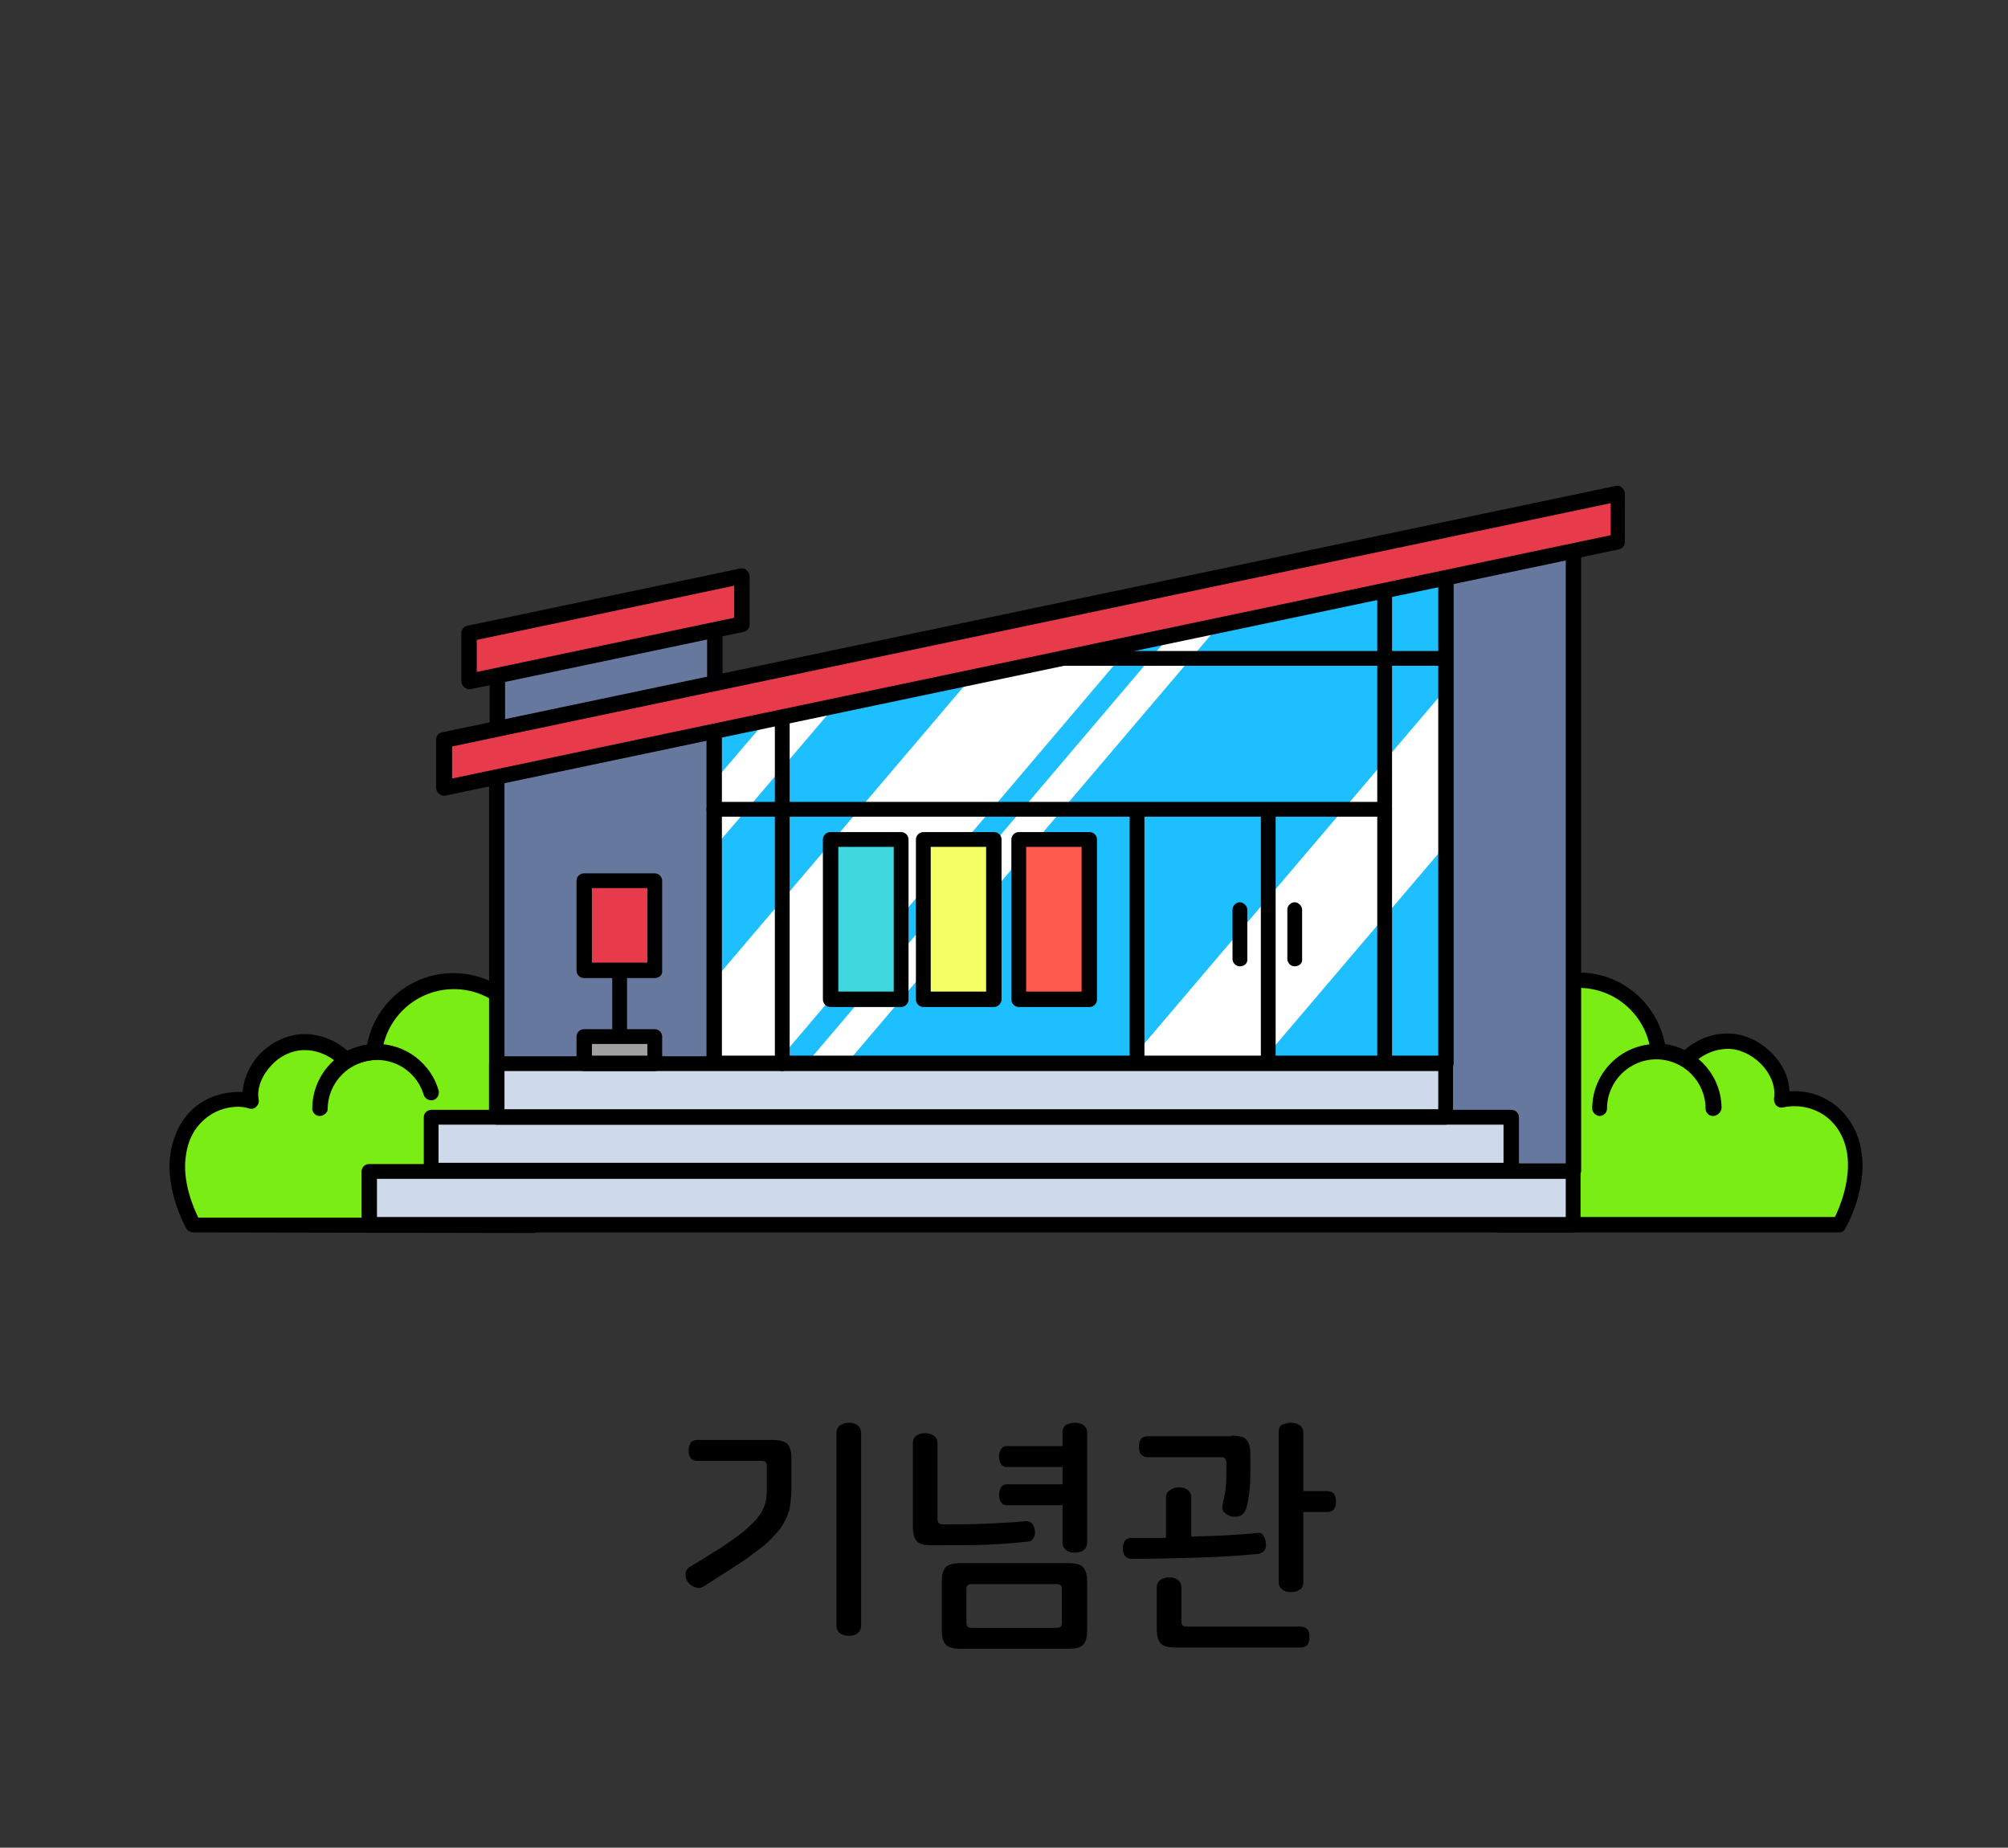 <?xml version="1.0" encoding="utf-8"?>
<!-- Generator: Adobe Illustrator 27.9.0, SVG Export Plug-In . SVG Version: 6.00 Build 0)  -->
<svg version="1.1" id="레이어_1" xmlns="http://www.w3.org/2000/svg" xmlns:xlink="http://www.w3.org/1999/xlink" x="0px"
	 y="0px" viewBox="0 0 326 300" width="326px" height="300px" style="enable-background:new 0 0 326 300;" xml:space="preserve">
<rect x="0" y="0" width="326" height="300" fill="#333333" stroke="none"/>
<style type="text/css">
	.st0{fill:#48AFE4;}
	.st1{fill:#FFCC00;}
	.st2{fill:#B500BA;}
	.st3{fill:#008BFF;}
	.st4{fill:#DB9D8D;}
	.st5{fill:#C6C6C6;}
	.st6{fill:#FFC7B5;}
	.st7{fill:#1A4057;}
	.st8{fill:#5CC5FF;}
	.st9{opacity:0.6;fill:#FFFFFF;}
	.st10{fill:#878787;}
	.st11{fill:#DDE3E8;}
	.st12{fill:#00BC2C;}
	.st13{fill:#ACB9C1;}
	.st14{fill:#4B5C63;}
	.st15{fill:#93A5AA;}
	.st16{fill:#1DBFFF;}
	.st17{fill:#FFFFFF;}
	.st18{fill:#4FA55E;}
	.st19{fill:#90D326;}
	.st20{fill:#919191;}
	.st21{fill:#B2B2B2;}
	.st22{fill:#AAAAAA;}
	.st23{fill:#999999;}
	.st24{fill:none;}
	.st25{fill:#153759;}
	.st26{fill:#7E1819;}
	.st27{fill:#164944;}
	.st28{fill:#1D4A7F;}
	.st29{fill:#D93D43;}
	.st30{fill:#3AADA4;}
	.st31{fill:#425466;}
	.st32{fill:#FFD56C;}
	.st33{fill:#A09570;}
	.st34{fill:#38342C;}
	.st35{fill:#CC4E3E;}
	.st36{fill:#FF5C50;}
	.st37{fill:#B5B5B5;}
	.st38{fill:#313E59;}
	.st39{fill:#0A74F2;}
	.st40{fill:#F8FCFF;}
	.st41{fill:#DDE9F3;}
	.st42{fill:#B4C6D1;}
	.st43{fill:#444444;}
	.st44{fill:#6B6B6B;}
	.st45{fill:#E5E5E5;}
	.st46{fill:#02A64D;}
	.st47{fill:#FFCE00;}
	.st48{fill:#404649;}
	.st49{fill:#FF2222;}
	.st50{fill:#FF6B27;}
	.st51{fill:#263B42;}
	.st52{fill:#799BAA;}
	.st53{fill:#FF3E3E;}
	.st54{fill:#D62525;}
	.st55{fill:#BFBFBF;}
	.st56{fill:#898989;}
	.st57{fill:#9049E2;}
	.st58{fill:#EAEAEA;}
	.st59{fill:#FFD815;}
	.st60{fill:#777F82;}
	.st61{fill:#FFAD29;}
	.st62{fill:#00A4DD;}
	.st63{fill:#BDF3FF;}
	.st64{fill:#F0FDFF;}
	.st65{fill:#3D6FEA;}
	.st66{fill:#BF7643;}
	.st67{fill:#5CDCFF;}
	.st68{fill:#48E05A;}
	.st69{fill:#FF0D0D;}
	.st70{fill:#A55200;}
	.st71{fill:#00C160;}
	.st72{fill:#0D9956;}
	.st73{fill:#8BCC38;}
	.st74{fill:#994D1A;}
	.st75{fill:#175FFF;}
	.st76{fill:none;stroke:#000000;stroke-width:2.5;stroke-linecap:round;stroke-linejoin:round;stroke-miterlimit:10;}
	.st77{fill:#9C5FFF;}
	.st78{fill:#33E2AC;}
	.st79{fill:#C90000;}
	.st80{fill:#A08100;}
	.st81{fill:#FFCC99;}
	.st82{fill:#FFAE55;}
	.st83{fill:#BCCCD3;}
	.st84{fill:#00A1E0;}
	.st85{fill:#0083CC;}
	.st86{fill:#3BC62C;}
	.st87{fill:#A7E59E;}
	.st88{fill:#2B9E5C;}
	.st89{fill:#127038;}
	.st90{fill:#EFFCA2;}
	.st91{fill:#2DC93F;}
	.st92{fill:#FF7300;}
	.st93{fill:#995828;}
	.st94{fill:#C67A3C;}
	.st95{fill:#FFC715;}
	.st96{fill:#FEA922;}
	.st97{fill:#97AD15;}
	.st98{fill:#549337;}
	.st99{fill:#EF65C8;}
	.st100{fill:#83D600;}
	.st101{fill:#FF5500;}
	.st102{fill:#0064F4;}
	.st103{fill:#FFD527;}
	.st104{fill:#FF0027;}
	.st105{fill:#000DFF;}
	.st106{fill:#E7CDBA;}
	.st107{fill:#FFF2E9;}
	.st108{fill:#3E6378;}
	.st109{fill:#A6B3BA;}
	.st110{fill:#D17342;}
	.st111{fill:#B6CAD6;}
	.st112{fill:#5AC7ED;}
	.st113{fill:#B56552;}
	.st114{fill:#848484;}
	.st115{fill:#7891A0;}
	.st116{fill:#576F7A;}
	.st117{fill:#B29052;}
	.st118{fill:#35CE20;}
	.st119{fill:#F4F4F4;}
	.st120{fill:#F4D48E;}
	.st121{fill:#D3D3D3;}
	.st122{fill:#D8D8D0;}
	.st123{fill:#7CD8CF;}
	.st124{fill:#B7B7AC;}
	.st125{fill-rule:evenodd;clip-rule:evenodd;fill:#FF0000;}
	.st126{fill:#FF0000;}
	.st127{fill:#B1D3E0;}
	.st128{fill:#7796A0;}
	.st129{fill:#F4EFCE;}
	.st130{fill:#00B2C0;}
	.st131{fill:#38CE56;}
	.st132{fill:#A0866E;}
	.st133{fill:#F9E7B7;}
	.st134{fill:#E0B96C;}
	.st135{fill:#E51010;}
	.st136{fill:#C6A666;}
	.st137{fill:#CCB2A6;}
	.st138{fill:#C3C3D1;}
	.st139{fill:#7BEFE7;}
	.st140{fill:#E62310;}
	.st141{fill:#EF8200;}
	.st142{fill:#F9BE00;}
	.st143{fill:#FE0100;}
	.st144{fill:#FF6600;}
	.st145{fill:#FFB300;}
	.st146{fill:#92867A;}
	.st147{fill:#AEA8A1;}
	.st148{fill:#DDDAD4;}
	.st149{fill:#ACA99F;}
	.st150{fill:#425799;}
	.st151{fill:#FFD400;}
	.st152{fill:#2A8C56;}
	.st153{fill:#41CC06;}
	.st154{fill:#59493D;}
	.st155{fill:#DD7F7F;}
	.st156{fill:#EDBCB2;}
	.st157{fill:#BA605D;}
	.st158{fill:#FFF7F4;}
	.st159{fill:#10C181;}
	.st160{fill:#D8C9B4;}
	.st161{fill:#AA9B8A;}
	.st162{fill:#AA9B8A;stroke:#000000;stroke-width:2.5;stroke-linecap:round;stroke-linejoin:round;stroke-miterlimit:10;}
	.st163{fill:#3FAFAA;}
	.st164{fill:#59D1C8;}
	.st165{fill:#85E0E0;}
	.st166{fill:#A86C52;}
	.st167{fill:#7C4937;}
	.st168{fill:#E2CDAE;}
	.st169{fill:#BCBCBC;}
	.st170{fill:#D6D6D6;}
	.st171{fill:#EFEFEF;}
	.st172{fill:#31729B;}
	.st173{fill:#774646;}
	.st174{fill:#349DD1;}
	.st175{fill:#939393;}
	.st176{fill:#C9C9C9;}
	.st177{fill:#3D70F2;}
	.st178{fill:#8EFF69;}
	.st179{fill:#42CE0F;}
	.st180{fill:#FF719D;}
	.st181{fill:#446093;}
	.st182{fill:#F4FFF0;}
	.st183{fill:#F43838;}
	.st184{fill:#FFE1A4;}
	.st185{fill:#D86141;stroke:#000000;stroke-width:2.5;stroke-linecap:round;stroke-linejoin:round;stroke-miterlimit:10;}
	.st186{fill:#2A73DD;stroke:#000000;stroke-width:2.5;stroke-linecap:round;stroke-linejoin:round;stroke-miterlimit:10;}
	.st187{fill:#915347;stroke:#000000;stroke-width:2.5;stroke-linecap:round;stroke-linejoin:round;stroke-miterlimit:10;}
	.st188{fill:#FFFFFF;stroke:#000000;stroke-width:2.5;stroke-linecap:round;stroke-linejoin:round;stroke-miterlimit:10;}
	.st189{fill:#C9C9C9;stroke:#000000;stroke-width:2.5;stroke-linecap:round;stroke-linejoin:round;stroke-miterlimit:10;}
	.st190{fill:url(#SVGID_1_);stroke:#000000;stroke-width:2.5;stroke-linecap:round;stroke-linejoin:round;stroke-miterlimit:10;}
	.st191{fill:#FF5D03;stroke:#000000;stroke-width:2.5;stroke-linecap:round;stroke-linejoin:round;stroke-miterlimit:10;}
	.st192{fill:#51C200;stroke:#000000;stroke-width:2.5;stroke-linecap:round;stroke-linejoin:round;stroke-miterlimit:10;}
	.st193{fill:#48A0F7;stroke:#000000;stroke-width:2.5;stroke-linecap:round;stroke-linejoin:round;stroke-miterlimit:10;}
	
		.st194{fill:url(#SVGID_00000081648917680622575140000012636801011622129286_);stroke:#000000;stroke-width:2.5;stroke-linecap:round;stroke-linejoin:round;stroke-miterlimit:10;}
	.st195{fill:#FFFFFF;stroke:#000000;stroke-width:2;stroke-linecap:round;stroke-linejoin:round;stroke-miterlimit:10;}
	.st196{fill:#878787;stroke:#000000;stroke-width:2.5;stroke-miterlimit:10;}
	.st197{fill:#FFBD4C;}
	.st198{fill:#AA8A51;}
	.st199{fill:#F9E6BE;}
	.st200{fill:#F3D08E;}
	.st201{fill:#7AED15;}
	.st202{fill:#66789E;}
	.st203{fill:#CED9EA;}
	.st204{fill:#FF5A4D;}
	.st205{fill:#F4FF66;}
	.st206{fill:#3DD7DD;}
	.st207{fill:#E73B4C;}
	.st208{fill:#A0A0A0;}
	.st209{fill:#EEEDE5;}
	.st210{fill:#E2DEC7;}
	.st211{fill:#C6C4B6;}
	.st212{fill:#F7A500;}
	.st213{fill:#FFFEF8;}
	.st214{fill:#896422;}
	.st215{fill:#BAB183;}
	.st216{fill:#EE728E;}
	.st217{fill:#CE093D;}
	.st218{fill:#89062F;}
	.st219{fill:#B7B7B7;}
	.st220{fill:#AA314E;}
	.st221{fill:#AF8F87;}
	.st222{fill:#D3C68D;}
	.st223{fill:#18D6A4;}
	.st224{fill:#C9D3D6;}
	.st225{fill:#9DA7AA;}
	.st226{fill:#D3EADD;}
	.st227{fill:#7FBA9C;}
	.st228{fill:#34B28E;}
	.st229{fill:#FF7712;}
	.st230{fill:#00BC28;}
	.st231{fill:#E5B498;}
	.st232{fill:#B78B76;}
	.st233{fill:#E9FBFF;}
	.st234{fill:#847269;}
	.st235{fill:#CCCCCC;}
	.st236{fill:#CCB3A8;}
	.st237{fill:#9BB8BC;}
	.st238{fill:#C7F8FF;}
	.st239{fill:#4FA504;}
	.st240{fill:#46CC4F;}
	.st241{fill:#ADA995;}
	.st242{fill:#0170DA;}
	.st243{fill:#74E2FF;}
	.st244{fill:#007FFF;}
	.st245{fill:#E52E8A;}
	.st246{fill:#00A3E4;}
	.st247{fill:#B0B0B0;}
	.st248{fill:#F5AB19;}
	.st249{fill:#2A67B0;}
	.st250{fill:#02C3F6;}
	.st251{fill:#17DD20;}
	.st252{fill:#FF4000;}
	.st253{fill:#717171;}
	.st254{fill:#231916;}
	.st255{fill:#8100A0;}
	.st256{fill:#E3007F;}
	.st257{fill:#005BAA;}
	.st258{fill:#7F7F7F;}
	.st259{fill:#012288;}
	.st260{fill:#0161D2;}
	.st261{fill:#42B649;}
	.st262{fill:#D2ECFB;}
	.st263{fill:#14348E;}
	.st264{fill:#EDE82B;}
	.st265{fill:#DF2725;}
	.st266{fill:#2D4D9C;}
	.st267{fill:#FF2732;}
	.st268{fill:#53ABB9;}
	.st269{fill:#E40219;}
	.st270{fill:#F39700;}
	.st271{fill:#777777;}
	.st272{fill:#60E5F3;}
	.st273{fill:#C1C1C1;}
	.st274{fill:#FF6700;}
	.st275{fill:#FFB600;}
	.st276{fill:#D18B8B;}
	.st277{fill:#AF4B4B;}
	.st278{fill:#E0B4A9;}
	.st279{fill:#EFD200;}
	.st280{fill:#686868;}
	.st281{fill:#FFDFD9;}
	.st282{fill:#FFFAD2;}
	.st283{fill:#76848C;}
	.st284{fill:#F54337;}
	.st285{fill:#9567D6;}
	.st286{fill:#414E58;}
	.st287{fill:#F8D48B;}
	.st288{fill:#00D2E2;}
	.st289{fill:#FFE600;}
	.st290{fill:#F5D837;}
</style>
<g>
	<path d="M127.8,234.4c0.4,0.4,0.7,1.2,0.7,2.4v4.5c0,1.1-0.1,2.1-0.2,3c-0.1,0.9-0.4,1.7-0.8,2.5c-0.4,0.8-0.9,1.6-1.6,2.3
		c-0.7,0.8-1.5,1.6-2.6,2.4c-1.1,0.8-2.3,1.8-3.8,2.7c-1.5,1-3.3,2.1-5.3,3.4c-0.5,0.3-0.9,0.3-1.4,0.1c-0.5-0.2-0.8-0.4-1.1-0.8
		c-0.3-0.4-0.4-0.8-0.4-1.3c0-0.5,0.2-0.9,0.7-1.2c1.9-1.1,3.5-2.2,4.9-3c1.3-0.9,2.5-1.7,3.4-2.4c0.9-0.7,1.6-1.4,2.2-2
		s1-1.2,1.3-1.8c0.3-0.6,0.5-1.2,0.6-1.9c0.1-0.7,0.1-1.4,0.1-2.3V238c0-0.3-0.1-0.5-0.2-0.6c-0.1-0.1-0.3-0.2-0.7-0.2h-10.4
		c-0.5,0-0.9-0.2-1.1-0.5c-0.2-0.3-0.3-0.7-0.3-1.2c0-0.5,0.1-0.9,0.3-1.2c0.2-0.3,0.6-0.5,1.1-0.5h12.2
		C126.5,233.8,127.3,234,127.8,234.4z"/>
	<path d="M137.8,231c0.5,0,1,0.1,1.4,0.4c0.4,0.3,0.6,0.7,0.6,1.3v31.2c0,0.6-0.2,1-0.6,1.3c-0.4,0.3-0.9,0.4-1.4,0.4
		c-0.5,0-1-0.1-1.4-0.4c-0.4-0.3-0.6-0.7-0.6-1.3v-31.2c0-0.6,0.2-1,0.6-1.3C136.8,231.2,137.3,231,137.8,231z"/>
	<path d="M150.2,232.7c0.5,0,1,0.1,1.4,0.4c0.4,0.3,0.6,0.7,0.6,1.3v12.3c0,0.5,0.3,0.8,0.8,0.8c2.3,0,4.6,0,6.9-0.1
		c2.3-0.1,4.5-0.2,6.5-0.4c0.5-0.1,0.8,0.1,1.1,0.3c0.3,0.3,0.4,0.6,0.5,1.1c0.1,0.5,0,0.9-0.2,1.3c-0.2,0.4-0.5,0.6-1,0.6
		c-1.8,0.2-3.9,0.4-6.4,0.5c-2.5,0.1-5.6,0.1-9.1,0.1c-1.2,0-2-0.2-2.4-0.6c-0.4-0.4-0.7-1.2-0.7-2.4v-13.5c0-0.6,0.2-1.1,0.6-1.3
		C149.2,232.8,149.6,232.7,150.2,232.7z"/>
	<path d="M173.4,253.8c1.2,0,2,0.2,2.4,0.6c0.4,0.4,0.7,1.2,0.7,2.4v7.9c0,1.1-0.2,1.9-0.7,2.4c-0.4,0.4-1.2,0.6-2.4,0.6H156
		c-1.2,0-2-0.2-2.4-0.6c-0.4-0.4-0.7-1.2-0.7-2.4v-7.9c0-1.1,0.2-1.9,0.7-2.4c0.4-0.4,1.2-0.6,2.4-0.6H173.4z M157.7,257.2
		c-0.6,0-0.8,0.3-0.8,0.8v5.5c0,0.6,0.3,0.8,0.8,0.8h13.9c0.6,0,0.8-0.3,0.8-0.8V258c0-0.6-0.3-0.8-0.8-0.8H157.7z"/>
	<path d="M174.5,231c0.5,0,1,0.1,1.4,0.4c0.4,0.3,0.6,0.7,0.6,1.3v17.7c0,0.6-0.2,1-0.6,1.3c-0.4,0.3-0.9,0.4-1.4,0.4
		s-1-0.1-1.4-0.4c-0.4-0.3-0.6-0.7-0.6-1.3v-6h-9c-0.5,0-0.8-0.2-1-0.5s-0.3-0.7-0.3-1.2c0-0.5,0.1-0.8,0.3-1.2
		c0.2-0.3,0.5-0.5,1-0.5h9v-2.8h-9c-0.5,0-0.8-0.2-1-0.5c-0.2-0.3-0.3-0.7-0.3-1.2c0-0.5,0.1-0.8,0.3-1.2c0.2-0.3,0.5-0.5,1-0.5h9
		v-2.2c0-0.6,0.2-1,0.6-1.3C173.5,231.2,174,231,174.5,231z"/>
	<path d="M191.4,241.5c0.5,0,1,0.1,1.4,0.4c0.4,0.3,0.6,0.7,0.6,1.2v6.4c1.8-0.1,3.5-0.1,5.3-0.2c1.8-0.1,3.6-0.2,5.4-0.4
		c0.5-0.1,0.8,0.1,1,0.4s0.4,0.7,0.4,1.2c0.1,0.5,0,0.9-0.2,1.2c-0.2,0.3-0.5,0.5-1,0.6c-3.1,0.3-6.3,0.5-9.8,0.6
		c-3.5,0.1-7.1,0.2-10.8,0.2c-0.5,0-0.8-0.2-1.1-0.5c-0.2-0.3-0.3-0.7-0.3-1.2c0-0.5,0.1-0.8,0.3-1.2c0.2-0.3,0.6-0.5,1.1-0.5h5.6
		v-6.5c0-0.6,0.2-1,0.6-1.2C190.4,241.6,190.9,241.5,191.4,241.5z"/>
	<path d="M199.9,233.1c1.2,0,2,0.2,2.4,0.6c0.4,0.4,0.7,1.2,0.7,2.4v2.9c0,2.3-0.2,4.3-0.7,6c-0.2,0.5-0.5,0.9-0.9,1.1
		c-0.5,0.2-1,0.2-1.5,0.1c-0.5-0.1-0.9-0.4-1.2-0.7c-0.3-0.3-0.3-0.8-0.2-1.3c0.2-0.9,0.4-1.7,0.5-2.6c0.1-0.9,0.1-1.8,0.1-2.7v-1.4
		c0-0.3-0.1-0.5-0.2-0.7c-0.1-0.1-0.3-0.2-0.6-0.2h-12c-0.5,0-0.8-0.2-1.1-0.5c-0.2-0.3-0.3-0.7-0.3-1.2c0-0.5,0.1-0.9,0.3-1.2
		c0.2-0.3,0.6-0.5,1.1-0.5H199.9z"/>
	<path d="M189.8,256.1c0.5,0,1,0.1,1.4,0.4c0.4,0.3,0.6,0.7,0.6,1.3v5.5c0,0.3,0.1,0.5,0.2,0.6s0.3,0.2,0.7,0.2h18.5
		c0.5,0,0.8,0.2,1.1,0.5c0.2,0.3,0.3,0.7,0.3,1.2c0,0.5-0.1,0.9-0.3,1.2c-0.2,0.3-0.6,0.5-1.1,0.5h-20.3c-1.2,0-2-0.2-2.4-0.6
		c-0.4-0.4-0.7-1.2-0.7-2.4v-6.7c0-0.6,0.2-1,0.6-1.3C188.8,256.3,189.3,256.1,189.8,256.1z"/>
	<path d="M209.6,231c0.5,0,1,0.1,1.4,0.4c0.4,0.3,0.6,0.7,0.6,1.2v9.5h3.9c0.5,0,0.9,0.2,1.1,0.5c0.2,0.3,0.3,0.8,0.3,1.2
		c0,0.5-0.1,0.9-0.3,1.2c-0.2,0.3-0.6,0.5-1.1,0.5h-3.9v11.4c0,0.6-0.2,1-0.6,1.2c-0.4,0.3-0.9,0.4-1.4,0.4c-0.5,0-1-0.1-1.4-0.4
		s-0.6-0.7-0.6-1.2v-24.4c0-0.6,0.2-1,0.6-1.2C208.6,231.2,209.1,231,209.6,231z"/>
</g>
<g>
	<path class="st201" d="M243.2,198.8c0,0,0.1-25,0.1-26.6c0-7.2,5.8-13,13-13c6.7,0,12.2,5,12.9,11.5c1.7,0.1,3.2,0.6,4.5,1.4
		c1.7-1.8,4.1-3,6.8-3c4.8,0,9.5,4.9,8.6,9.5c5.3-1.1,10.8,1.9,11.8,8.5c0.9,5.7-2.4,11.6-2.4,11.6L243.2,198.8z"/>
	<path d="M298.6,200.1C298.6,200.1,298.6,200.1,298.6,200.1l-55.4,0c-0.3,0-0.7-0.1-0.9-0.4c-0.2-0.2-0.4-0.6-0.4-0.9
		c0,0,0.1-25,0.1-26.6c0-7.9,6.4-14.3,14.3-14.3c6.9,0,12.7,4.9,14,11.6c1.1,0.2,2.2,0.5,3.2,1c1.9-1.7,4.4-2.7,7-2.7
		c2.8,0,5.7,1.4,7.8,3.9c1.4,1.7,2.2,3.6,2.2,5.5c2.5-0.2,5,0.5,7,1.9c2.5,1.8,4.2,4.5,4.7,7.9c1,6-2.4,12.2-2.7,12.6
		C299.4,199.9,299,200.1,298.6,200.1z M244.5,197.6l53.4,0c0.8-1.6,2.6-6,2-10.2c-0.4-2.7-1.7-4.9-3.7-6.3c-1.9-1.3-4.3-1.8-6.7-1.3
		c-0.4,0.1-0.8,0-1.1-0.3c-0.3-0.3-0.4-0.7-0.4-1.1c0.3-1.7-0.3-3.5-1.6-5.1c-1.5-1.8-3.8-3-5.8-3c-2.2,0-4.3,0.9-5.9,2.6
		c-0.4,0.4-1.1,0.5-1.6,0.2c-1.2-0.7-2.5-1.1-3.9-1.2c-0.6,0-1.1-0.5-1.2-1.1c-0.7-5.9-5.7-10.4-11.7-10.4
		c-6.5,0-11.8,5.3-11.8,11.8C244.6,173.6,244.5,192.5,244.5,197.6z"/>
	<path d="M278.1,181.2c-0.7,0-1.2-0.6-1.2-1.2c0-4.4-3.6-8-8-8s-8,3.6-8,8c0,0.7-0.6,1.2-1.2,1.2s-1.2-0.6-1.2-1.2
		c0-5.8,4.7-10.5,10.5-10.5s10.5,4.7,10.5,10.5C279.4,180.6,278.8,181.2,278.1,181.2z"/>
	<path class="st201" d="M86.8,198.8c0,0-0.1-25-0.1-26.6c0-7.2-5.8-13-13-13c-6.7,0-12.2,5-12.9,11.5c-1.7,0.1-3.2,0.6-4.5,1.4
		c-1.7-1.8-4.1-3-6.8-3c-4.8,0-9.5,4.9-8.6,9.5c-5.3-1.1-10.8,1.9-11.8,8.5c-0.9,5.7,2.4,11.6,2.4,11.6L86.8,198.8z"/>
	<path d="M31.4,200.1c-0.4,0-0.7-0.2-1-0.4c-0.3-0.4-3.7-6.6-2.7-12.6c0.6-3.4,2.2-6.2,4.7-7.9c2-1.4,4.5-2,7-1.9
		c0.1-1.9,0.9-3.8,2.2-5.5c2-2.4,4.9-3.9,7.8-3.9c2.6,0,5.1,1,7,2.7c1-0.5,2.1-0.8,3.2-1c1.3-6.7,7.1-11.6,14-11.6
		c7.9,0,14.3,6.4,14.3,14.3c0,1.5,0.1,26.6,0.1,26.6c0,0.3-0.1,0.7-0.4,0.9c-0.2,0.2-0.6,0.4-0.9,0.4L31.4,200.1z M38.7,179.7
		c-1.7,0-3.4,0.5-4.8,1.5c-2,1.4-3.3,3.5-3.7,6.3c-0.7,4.2,1.2,8.6,2,10.2l53.4,0c0-5.1-0.1-24-0.1-25.3c0-6.5-5.3-11.8-11.8-11.8
		c-6,0-11,4.5-11.7,10.4c-0.1,0.6-0.6,1.1-1.2,1.1c-1.4,0.1-2.7,0.5-3.9,1.2c-0.5,0.3-1.2,0.2-1.6-0.2c-1.5-1.6-3.6-2.6-5.9-2.6
		c-2.1,0-4.3,1.1-5.8,3c-1.3,1.6-1.9,3.4-1.6,5.1c0.1,0.4-0.1,0.8-0.4,1.1c-0.3,0.3-0.7,0.4-1.1,0.3
		C39.9,179.8,39.3,179.7,38.7,179.7z"/>
	<path d="M51.9,181.2c-0.7,0-1.2-0.6-1.2-1.2c0-5.8,4.7-10.5,10.5-10.5c4.6,0,8.7,3.1,10,7.5c0.2,0.7-0.2,1.4-0.8,1.6
		c-0.7,0.2-1.4-0.2-1.6-0.8c-1-3.4-4.1-5.7-7.6-5.7c-4.4,0-8,3.6-8,8C53.2,180.6,52.6,181.2,51.9,181.2z"/>
	<polygon class="st202" points="116,97.8 116,129.7 80.7,119.8 80.7,105.3 	"/>
	<path d="M116,130.9c-0.1,0-0.2,0-0.3,0L80.4,121c-0.5-0.2-0.9-0.6-0.9-1.2v-14.5c0-0.6,0.4-1.1,1-1.2l35.3-7.5c0.4-0.1,0.8,0,1,0.3
		s0.5,0.6,0.5,1v31.8c0,0.4-0.2,0.8-0.5,1C116.5,130.8,116.3,130.9,116,130.9z M82,118.9l32.8,9.1V99.4l-32.8,7V118.9z"/>
	<polygon class="st202" points="255.4,190.1 80.6,190.1 80.6,124.4 255.4,89.3 	"/>
	<polygon id="XMLID_00000020365769244173877590000014097973915733077645_" class="st16" points="115.9,172.6 234.7,172.6 
		234.7,89.1 115.9,114.5 	"/>
	<polygon class="st17" points="194.7,97.6 131,172.6 137.5,172.6 202.7,95.9 	"/>
	<polygon class="st17" points="162.3,104.6 115.9,159.2 115.9,172.6 126,172.6 188.6,98.9 	"/>
	<polygon class="st17" points="128.9,111.7 115.9,126.9 115.9,137.7 140.1,109.3 	"/>
	<polygon class="st17" points="234.7,111.9 183.1,172.6 204.6,172.6 234.7,137.2 	"/>
	<path d="M255.4,191.3H80.6c-0.7,0-1.2-0.6-1.2-1.2v-65.7c0-0.6,0.4-1.1,1-1.2L255.2,88c0.4-0.1,0.7,0,1,0.3c0.3,0.2,0.5,0.6,0.5,1
		v100.8C256.7,190.8,256.1,191.3,255.4,191.3z M254.2,90.8L81.9,125.4v63.5h172.3"/>
	<path d="M234.7,173.9H115.9c-0.7,0-1.2-0.6-1.2-1.2v-58.2c0-0.6,0.4-1.1,1-1.2l118.8-25.4c0.4-0.1,0.8,0,1,0.3
		c0.3,0.2,0.5,0.6,0.5,1v83.5C236,173.3,235.4,173.9,234.7,173.9z M117.2,171.4h116.3V90.6l-116.3,24.8V171.4z"/>
	<path d="M224.8,173.9c-0.7,0-1.2-0.6-1.2-1.2V95.9c0-0.7,0.6-1.2,1.2-1.2s1.2,0.6,1.2,1.2v76.7
		C226.1,173.3,225.5,173.9,224.8,173.9z"/>
	<path d="M234.7,108.1h-61.9c-0.7,0-1.2-0.6-1.2-1.2s0.6-1.2,1.2-1.2h61.9c0.7,0,1.2,0.6,1.2,1.2S235.4,108.1,234.7,108.1z"/>
	<path d="M224.8,132.6H115.9c-0.7,0-1.2-0.6-1.2-1.2s0.6-1.2,1.2-1.2h108.9c0.7,0,1.2,0.6,1.2,1.2S225.5,132.6,224.8,132.6z"/>
	<path d="M184.6,173.9c-0.7,0-1.2-0.6-1.2-1.2v-41.2c0-0.7,0.6-1.2,1.2-1.2s1.2,0.6,1.2,1.2v41.2
		C185.9,173.3,185.3,173.9,184.6,173.9z"/>
	<path d="M205.9,173.9c-0.7,0-1.2-0.6-1.2-1.2v-41.2c0-0.7,0.6-1.2,1.2-1.2s1.2,0.6,1.2,1.2v41.2
		C207.1,173.3,206.6,173.9,205.9,173.9z"/>
	<path d="M210.2,156.9c-0.7,0-1.2-0.6-1.2-1.2v-8c0-0.7,0.6-1.2,1.2-1.2s1.2,0.6,1.2,1.2v8C211.5,156.4,210.9,156.9,210.2,156.9z"/>
	<path d="M201.3,156.9c-0.7,0-1.2-0.6-1.2-1.2v-8c0-0.7,0.6-1.2,1.2-1.2s1.2,0.6,1.2,1.2v8C202.6,156.4,202,156.9,201.3,156.9z"/>
	<rect x="70" y="181.4" class="st203" width="175.4" height="8.7"/>
	<path d="M245.4,191.3H70c-0.7,0-1.2-0.6-1.2-1.2v-8.7c0-0.7,0.6-1.2,1.2-1.2h175.4c0.7,0,1.2,0.6,1.2,1.2v8.7
		C246.6,190.8,246.1,191.3,245.4,191.3z M71.2,188.8h172.9v-6.2H71.2V188.8z"/>
	<rect x="80.6" y="172.6" class="st203" width="154.1" height="8.7"/>
	<path d="M234.7,182.6H80.6c-0.7,0-1.2-0.6-1.2-1.2v-8.7c0-0.7,0.6-1.2,1.2-1.2h154.1c0.7,0,1.2,0.6,1.2,1.2v8.7
		C236,182.1,235.4,182.6,234.7,182.6z M81.9,180.1h151.6v-6.2H81.9V180.1z"/>
	<rect x="59.9" y="190.1" class="st203" width="195.5" height="8.7"/>
	<path d="M255.4,200.1H59.9c-0.7,0-1.2-0.6-1.2-1.2v-8.7c0-0.7,0.6-1.2,1.2-1.2h195.5c0.7,0,1.2,0.6,1.2,1.2v8.7
		C256.7,199.5,256.1,200.1,255.4,200.1z M61.2,197.6h193v-6.2h-193V197.6z"/>
	<rect x="165.4" y="136.2" class="st204" width="11.5" height="26"/>
	<path d="M176.9,163.5h-11.5c-0.7,0-1.2-0.6-1.2-1.2v-26c0-0.7,0.6-1.2,1.2-1.2h11.5c0.7,0,1.2,0.6,1.2,1.2v26
		C178.1,162.9,177.6,163.5,176.9,163.5z M166.6,161h9v-23.5h-9V161z"/>
	<rect x="149.9" y="136.2" class="st205" width="11.5" height="26"/>
	<path d="M161.4,163.5h-11.5c-0.7,0-1.2-0.6-1.2-1.2v-26c0-0.7,0.6-1.2,1.2-1.2h11.5c0.7,0,1.2,0.6,1.2,1.2v26
		C162.6,162.9,162,163.5,161.4,163.5z M151.1,161h9v-23.5h-9V161z"/>
	<rect x="134.8" y="136.2" class="st206" width="11.5" height="26"/>
	<path d="M146.3,163.5h-11.5c-0.7,0-1.2-0.6-1.2-1.2v-26c0-0.7,0.6-1.2,1.2-1.2h11.5c0.7,0,1.2,0.6,1.2,1.2v26
		C147.5,162.9,147,163.5,146.3,163.5z M136.1,161h9v-23.5h-9V161z"/>
	<path d="M127,173.9c-0.7,0-1.2-0.6-1.2-1.2v-56.1c0-0.7,0.6-1.2,1.2-1.2s1.2,0.6,1.2,1.2v56.1C128.3,173.3,127.7,173.9,127,173.9z"
		/>
	<polygon class="st207" points="262.7,80.2 72.2,120.2 72.1,128 262.7,88 	"/>
	<path d="M72.1,129.2c-0.3,0-0.6-0.1-0.8-0.3c-0.3-0.2-0.5-0.6-0.5-1l0-7.8c0-0.6,0.4-1.1,1-1.2l190.5-40c0.4-0.1,0.8,0,1,0.3
		c0.3,0.2,0.5,0.6,0.5,1V88c0,0.6-0.4,1.1-1,1.2l-190.6,40C72.3,129.2,72.2,129.2,72.1,129.2z M73.4,121.2l0,5.2l188.1-39.5v-5.2
		L73.4,121.2z"/>
	<path d="M100.6,169.5c-0.7,0-1.2-0.6-1.2-1.2v-13.3c0-0.7,0.6-1.2,1.2-1.2s1.2,0.6,1.2,1.2v13.3
		C101.8,168.9,101.3,169.5,100.6,169.5z"/>
	<rect x="94.8" y="143" class="st207" width="11.5" height="14.6"/>
	<path d="M106.3,158.8H94.8c-0.7,0-1.2-0.6-1.2-1.2V143c0-0.7,0.6-1.2,1.2-1.2h11.5c0.7,0,1.2,0.6,1.2,1.2v14.6
		C107.6,158.3,107,158.8,106.3,158.8z M96.1,156.3h9v-12.1h-9V156.3z"/>
	<rect x="94.8" y="168.2" class="st208" width="11.5" height="4.4"/>
	<path d="M106.3,173.9H94.8c-0.7,0-1.2-0.6-1.2-1.2v-4.4c0-0.7,0.6-1.2,1.2-1.2h11.5c0.7,0,1.2,0.6,1.2,1.2v4.4
		C107.6,173.3,107,173.9,106.3,173.9z M96.1,171.4h9v-1.9h-9V171.4z"/>
	<polygon class="st207" points="120.4,93.6 76.2,102.9 76.2,110.7 120.4,101.4 	"/>
	<path d="M76.2,111.9c-0.3,0-0.6-0.1-0.8-0.3c-0.3-0.2-0.5-0.6-0.5-1v-7.8c0-0.6,0.4-1.1,1-1.2l44.3-9.3c0.4-0.1,0.8,0,1,0.3
		c0.3,0.2,0.5,0.6,0.5,1v7.8c0,0.6-0.4,1.1-1,1.2l-44.3,9.3C76.3,111.9,76.2,111.9,76.2,111.9z M77.4,103.9v5.2l41.8-8.8v-5.2
		L77.4,103.9z"/>
</g>
</svg>
